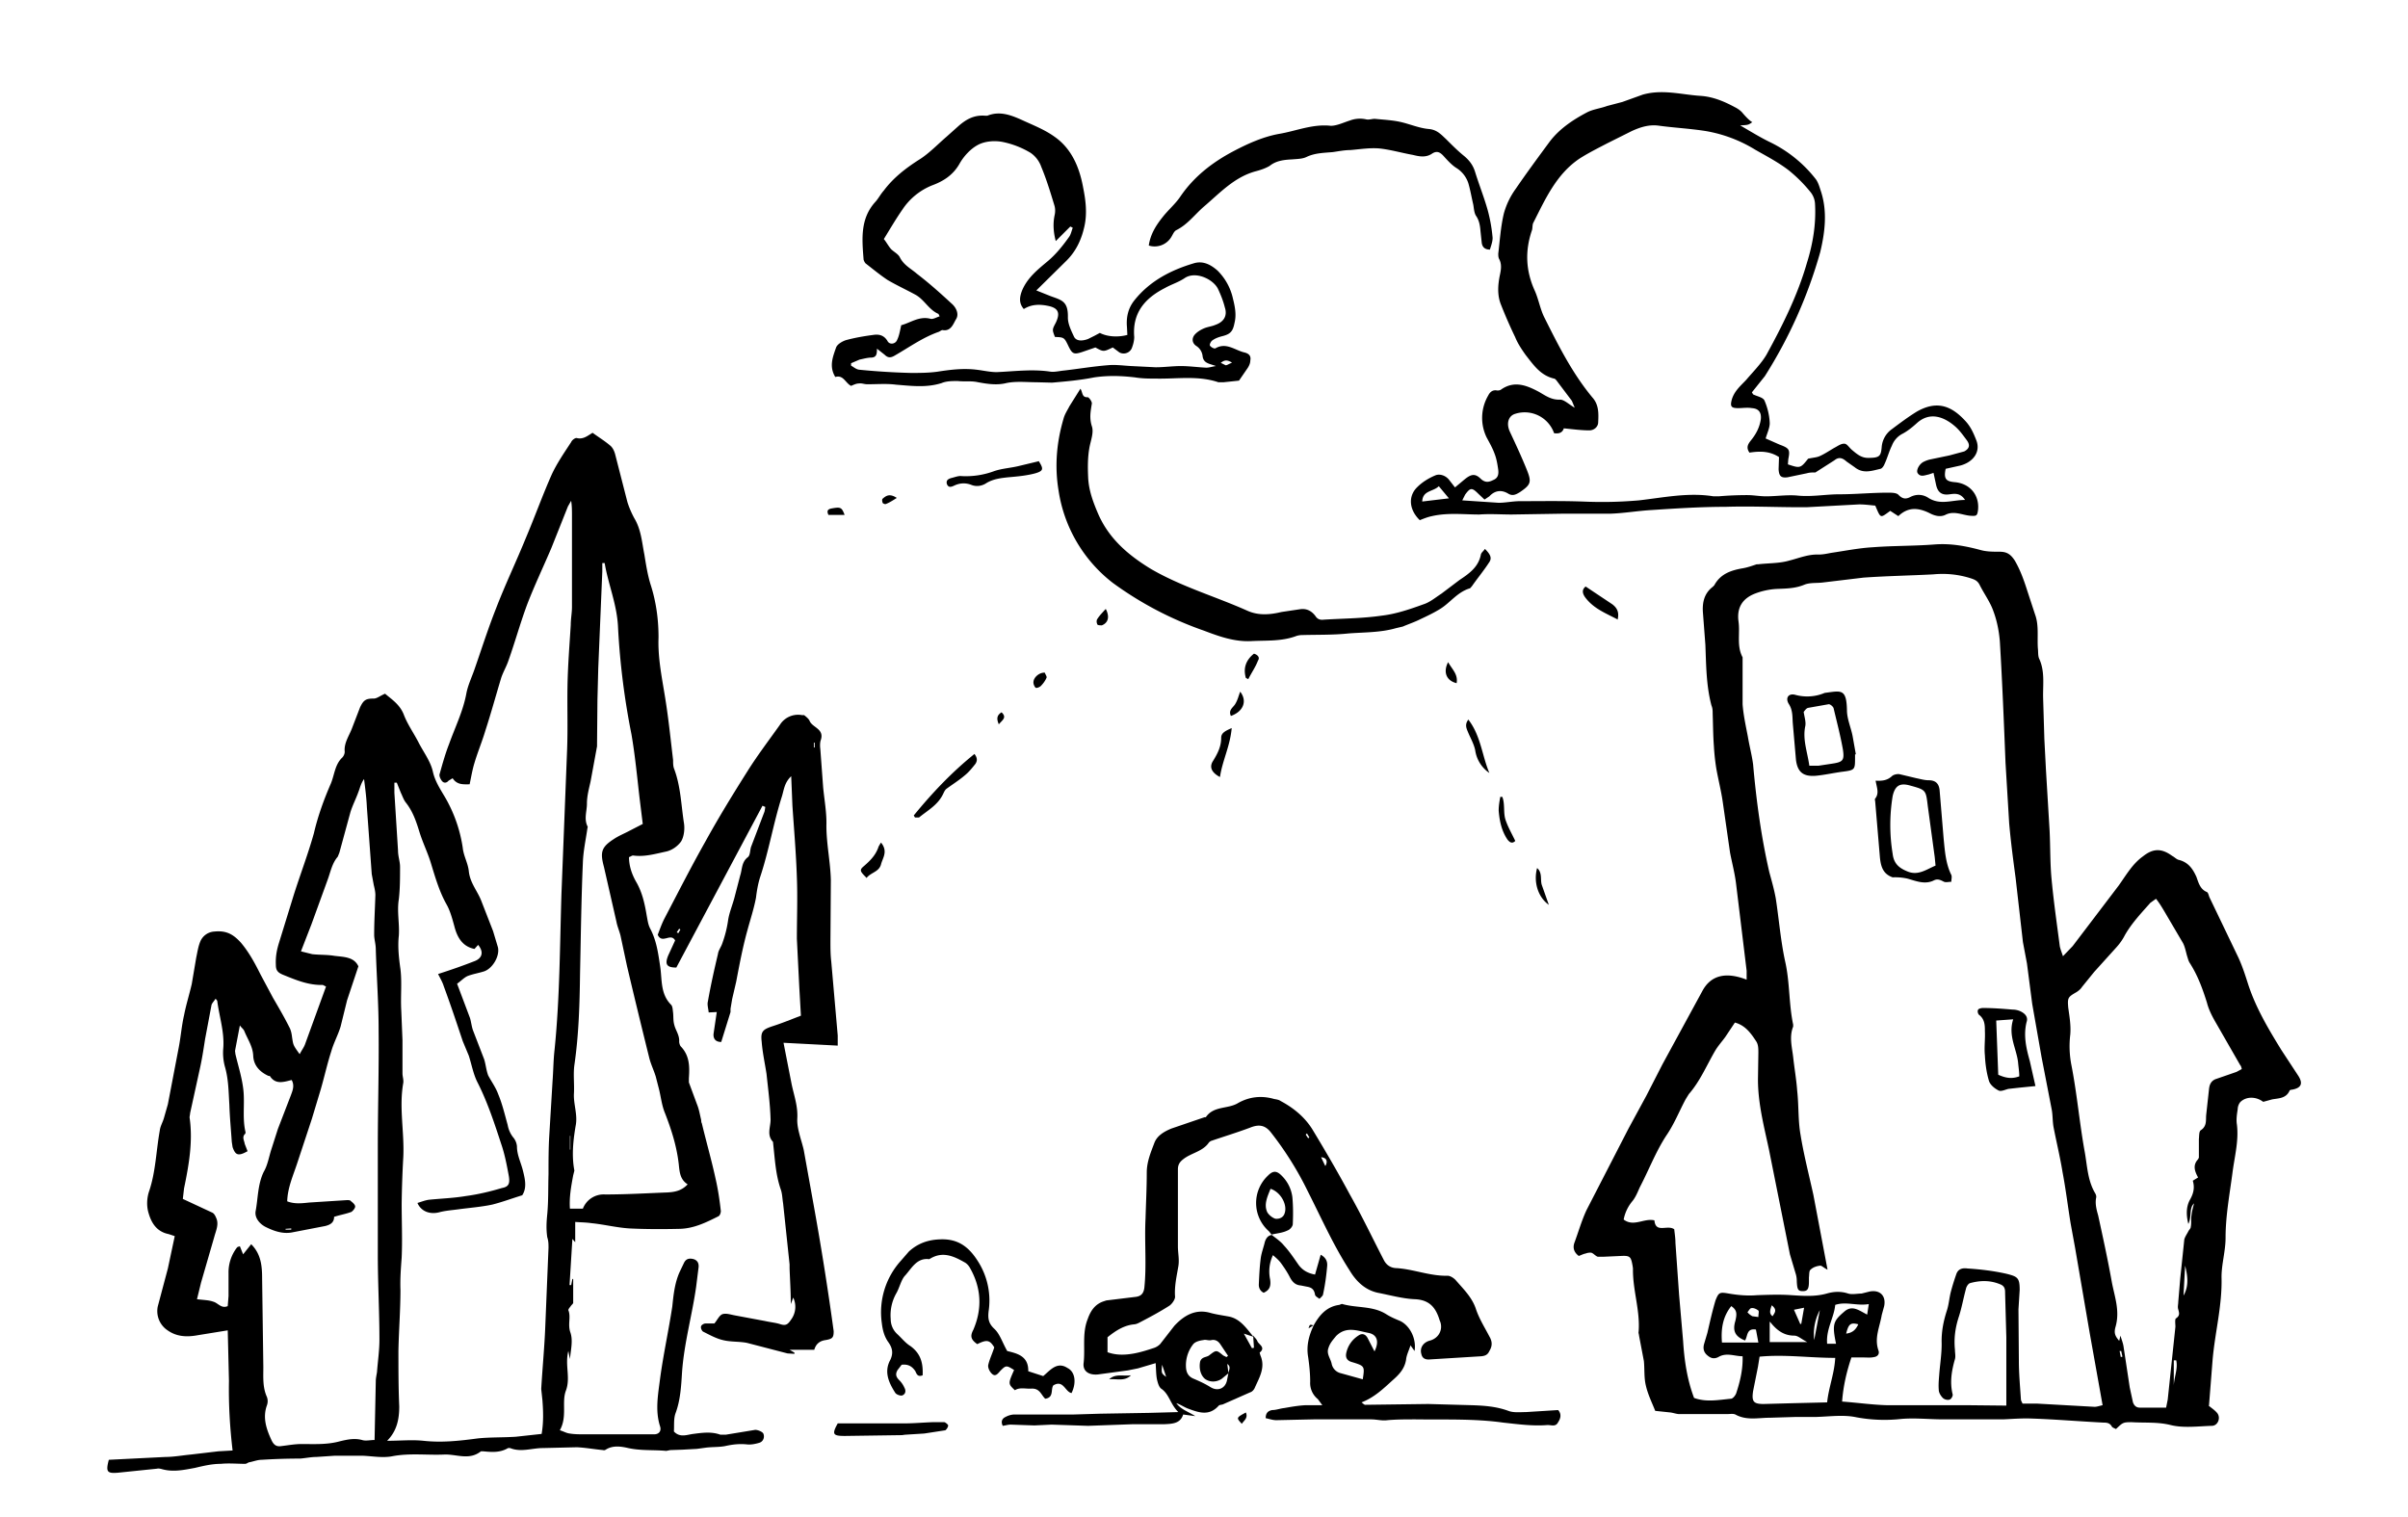 <?xml version="1.0" encoding="utf-8"?>
<svg xmlns="http://www.w3.org/2000/svg" viewBox="0 0 595.3 375">
  <title>Illustration of a travel</title>
  <path d="M74.1 260.6c.5-1 1-1.6 1.3-2.4l5.2-14.3-.8-.4c-3.5.1-6.6-1.2-9.8-2.5-1.2-.5-1.8-1-1.8-2.4-.1-2 .2-3.7.8-5.6l3.7-12c1.6-5 3.5-10 4.9-15 1-4.3 2.5-8.4 4.2-12.3.9-2.2 1-4.7 2.8-6.4.4-.4.7-1.1.6-1.7-.1-2 1.1-3.7 1.8-5.5l2-5.2c.9-1.9 1.5-2.2 3.4-2.2.8 0 1.6-.7 2.8-1.2 1.5 1.3 3.6 2.6 4.6 5.1.9 2.4 2.4 4.5 3.6 6.8 1.2 2.4 3 4.7 3.6 7.3.7 3.2 2.7 5.5 4 8.2a35 35 0 0 1 3.4 10.7c.2 2 1.3 3.8 1.5 5.8.3 2.8 2 4.7 3 7.1l3 7.7 1.2 4c.5 2.2-1.4 5.4-3.6 6-1.3.4-2.6.6-3.9 1.1-.9.4-1.6 1.2-2.6 1.9l3.2 8.5c.3 1 .4 2.2.8 3.2l2.7 7c.4 1.3.5 2.7 1 4 .8 1.5 1.9 3 2.5 4.7 1 2.4 1.6 5 2.3 7.5a7 7 0 0 0 1.3 3 4 4 0 0 1 1 2.3c0 2.2 1 4 1.5 6.1.5 2 1 4.2-.2 6-2.6.8-5 1.7-7.4 2.3-2.8.6-5.7.8-8.6 1.2-1.5.2-3 .3-4.5.7-2.3.6-4.5-.2-5.4-2.3 1-.3 2-.7 2.9-.8 3-.3 6-.4 9-.9 3-.4 6-1.1 9-2 1.6-.3 2-1 1.7-2.9-.5-2.7-1-5.4-1.9-8-1.7-5.2-3.4-10.4-5.9-15.3-1-2-1.4-4.3-2.1-6.5l-1.5-3.6c-1.5-4.5-3-9-4.7-13.6-.3-1-.9-2-1.4-3 3.1-1 6-2 8.8-3.1 2.1-.7 2.6-2.3 1.1-4.1l-.9 1c-3-.6-4.3-2.9-5-5.7-.5-1.8-1-3.7-1.9-5.3-1.8-3.2-2.8-6.7-3.9-10.3-.8-2.6-2-5-2.8-7.6-.8-2.6-1.6-5-3.3-7.2-.6-.7-.9-1.7-1.3-2.5l-1-2.5h-.6v2.5l.9 14.3c0 1.4.5 2.7.5 4 0 2.7 0 5.4-.3 8-.5 3 .2 6 0 9-.3 2.7 0 5.5.4 8.3.4 3.3 0 6.8.2 10.2l.3 7.4v8.2c0 .7.3 1.5.2 2.3-1.1 6.1.3 12.2 0 18.4a253 253 0 0 0-.4 11.5c0 4.4.2 8.9 0 13.3-.2 2.7-.4 5.3-.3 8 0 5-.4 10-.5 15 0 4.6 0 9.2.2 13.8 0 3-.5 6-3 8.5 3.2 0 6.1-.3 9 0 4.6.5 9 0 13.5-.6 3-.3 6.2-.2 9.3-.4l6.4-.7c.5-2.9.4-5.6.2-8.3l-.3-2.8c.3-5.2.8-10.3 1-15.4l.8-19.5c0-.9 0-1.7-.3-2.6-.3-2-.2-3.8 0-5.8.3-3.3.2-6.5.3-9.8 0-3.2 0-6.5.2-9.7l.8-13.3c.2-2.6.2-5.2.5-7.8 1.3-12.8 1.3-25.6 1.7-38.5l1.4-35.7c.2-5.3 0-10.6.1-16 .1-5 .5-9.9.8-14.8 0-1.5.3-3 .3-4.4v-22.6c0-1.2 0-2.4-.2-3.7l-.8 1.4-4.1 10.3c-2 4.7-4.2 9.3-6 14-1.7 4.6-3 9.3-4.6 13.8-.5 1.5-1.3 2.8-1.8 4.3-1.3 4.3-2.5 8.7-3.9 13-.8 2.7-1.9 5.3-2.7 8-.5 1.6-.8 3.4-1.2 5.3-1.5 0-3.1.2-4.2-1.5l-1 .6c-.5.6-1.2.7-1.7 0-.3-.4-.7-1.2-.5-1.7.7-2.5 1.4-5 2.3-7.3 1.5-4.2 3.5-8.2 4.3-12.6.4-2.1 1.4-4.1 2.1-6.2 1.7-4.9 3.3-9.9 5.2-14.7 2.3-6 5-11.6 7.4-17.5 2.2-5.2 4.1-10.5 6.4-15.7 1.3-2.8 3.1-5.4 4.8-8 .2-.5 1-1.1 1.4-1 1.6.4 2.7-.6 3.9-1.3 1.5 1.1 3 2 4.4 3.2.6.5 1 1.4 1.2 2.2l3 11.7c.4 1.3 1 2.7 1.7 4 1.7 2.8 1.9 6 2.5 9 .4 2.5.8 5 1.5 7.3 1.4 4.3 2 8.7 2 13.2-.2 5.2.9 10.2 1.7 15.3.8 5 1.3 10 1.9 15 0 .8 0 1.6.3 2.3 1.6 4.3 1.7 9 2.4 13.4.2 1.4 0 3.2-.7 4.4-.7 1-2 2.1-3.6 2.5-2.8.6-5.5 1.4-8.3 1-.3 0-.6.3-1 .4 0 2.2.7 4.2 1.7 6 1.6 2.7 2.2 5.6 2.7 8.6.2 1 .3 2 .8 3 1.6 3 2 6.1 2.5 9.4.5 3.2 0 6.8 2.7 9.5.4.4.4 1.3.5 2 .1 1 0 2 .3 3 .3 1.3 1.3 2.5 1.2 4.1 0 .4.2 1 .4 1.2 2.2 2.3 2.2 5 2 7.9v1l2 5.4c.5 1.2.7 2.5 1 3.7.1.4 0 .7.2 1 1.1 4.6 2.4 9.1 3.4 13.7.6 2.6 1 5.3 1.3 8 0 .4-.2 1.1-.6 1.3-3 1.5-6 3-9.5 3.1-4.2.1-8.4.1-12.5-.1-3.2-.2-6.3-1-9.4-1.3-1.3-.2-2.7-.2-4-.3v5l-.7-.8-.7 11.4h.4l.3-1.5h.2v5.9c0 .2-.4.5-.6.8-.2.3-.6.7-.6 1 .7 1.7-.2 3.5.5 5.5s.1 4.3-.1 6.6l-.4-2c-.9 3.5.6 6.6-.6 9.8-1.1 2.9.4 6.4-1.5 9.8 1 .3 1.6.7 2.4.8 1.2.2 2.4.2 3.6.2h17.3c1.3 0 1.8-.9 1.5-1.9-1.3-4-.5-8 0-12 .8-5.9 2.1-11.8 3-17.7.3-2.9.6-5.8 1.8-8.5l1.1-2.3c.5-1 1.3-1.2 2.4-.9.9.3 1.3 1 1.2 2l-.6 4.8c-1 7.1-3 14-3.5 21.3-.2 3.3-.4 6.8-1.6 10-.5 1.4-.3 3-.4 4.5 1.5 1.6 3.2.8 4.8.6 2.3-.3 4.5-.6 6.7.2h1.3l7.3-1.2c.6 0 1.7.4 2 .9.4.9 0 2-1 2.3-1 .3-2.1.5-3 .4-1.9-.2-3.6 0-5.4.4-1.5.3-3.2.2-4.8.4l-2.2.3-3.6.2-3 .1-1 .2c-3.1-.3-6.2 0-9.4-.7-1.7-.4-3.7-.7-5.4.3-.3.2-.5.3-.8.2-2.2-.2-4.3-.6-6.5-.7l-8.4.2c-2.7 0-5.4 1.1-8.1 0h-.5c-2 1.2-4.1 1-6.2.8h-.5c-2.9 2.3-6 .7-9 .8-4.2.2-8.5-.4-12.8.4-2.4.5-5 0-7.4-.1h-7l-4.5.3c-1.3 0-2.7.3-4 .4-3.2 0-6.3.1-9.5.3-1 0-2 .4-3 .6-.3 0-.7.4-1.1.4-2 0-4-.2-6 0-2.2 0-4.3.5-6.4 1-2.7.5-5.4 1.1-8.2.3-.4-.1-.8-.2-1.2-.1l-9.7 1c-2.6.2-3-.2-2.2-3.2l14-.7c2 0 4.2-.4 6.3-.6l6.8-.8 3.5-.2c-.7-6-1-11.5-.9-17.2l-.3-12.5-7.4 1.2c-2.7.5-5.3.4-7.6-1.3A5.7 5.7 0 0 1 39 323l2.5-9.4 1.7-8-1.5-.5c-3-.6-4.3-2.8-5-5.3-.5-1.7-.4-3.7.2-5.4 1.6-4.8 1.7-9.9 2.6-14.9.1-1 .7-2 1-3l1-3.5 2.7-14.1c.5-2.6.7-5.3 1.3-7.9.5-2.6 1.3-5.1 1.9-7.7l1.1-6.5c.3-1.4.5-2.8 1-4a4 4 0 0 1 3.5-2.5c3-.3 4.7.7 6.6 2.8 2 2.4 3.4 5 4.8 7.8l3.1 5.8c1.4 2.4 2.8 4.8 4 7.2.4.7.6 1.6.7 2.5.3 1.9.2 1.9 1.8 4.1zm8.5 40.2c0 1.5-1 2-2.2 2.3l-8.3 1.6c-2.3.4-4.5-.4-6.5-1.4-1.5-.8-2.7-2.3-2.4-3.9.6-3.2.5-6.6 2-9.7 1-1.7 1.3-3.8 1.9-5.6l1.6-5 3.2-8.3c.4-1.1 1-2.4.2-3.8-2 .5-4 1.2-5.4-1h-.3c-2.2-1-3.7-2.6-3.8-5-.1-2.3-1.4-4.1-2.2-6.1-.2-.5-.7-.8-1.1-1.4l-1.2 6.3.1.8c.7 3 1.7 6 2 9.2.3 3.4-.3 6.8.5 10.1 0 .1 0 .4-.2.5-.7.8-.1 1.6 0 2.4l.7 1.8c-2.3 1.3-3 1-3.7-1l-.2-1.3c-.2-3-.5-6.1-.6-9.2-.2-3.2-.2-6.3-1.1-9.4a13 13 0 0 1-.4-4.6c.3-4-1-7.8-1.5-11.7l-.4-.5c-.3.5-.8 1-1 1.5l-1.6 8.5c-.4 2.6-.8 5.2-1.4 7.8L47 275.2c0 .4-.2.9-.1 1.3.8 5.8-.2 11.5-1.4 17.3l-.3 2.6 7.3 3.4c.4.2.7.7.9 1.2.8 1.6 0 3.2-.4 4.7l-3.3 11.4-1 4.1c1.6.2 2.9.2 4 .6 1.2.3 2 1.8 3.6 1.1l.2-2.5v-5.6a10 10 0 0 1 2.1-6.4c.2-.2.5-.2.7-.3l.8 2 2-2.5c2.4 2.4 2.7 5.3 2.7 8.4l.3 22c0 2.5-.2 5 .9 7.4a3 3 0 0 1 0 2c-1.1 3-.2 5.8 1.1 8.6.6 1.3 1.3 1.7 2.5 1.5 1.7-.2 3.3-.5 4.9-.5 3.2 0 6.4.2 9.6-.7 1.7-.4 3.5-.8 5.4-.3.9.3 2 0 3.1 0l.3-14.5c0-.8.2-1.6.3-2.3.2-2.7.6-5.3.6-8 0-7-.4-14-.4-21v-26.7c0-9.6.3-19.2.2-28.8 0-6.7-.5-13.4-.7-20 0-1.3-.4-2.5-.4-3.6 0-3.3.2-6.5.3-9.8 0-.8-.2-1.7-.4-2.5l-.5-2.7-1.2-16.5c-.1-2.3-.4-4.6-.7-7-.8 1.1-1 2.2-1.4 3.2-.6 1.7-1.5 3.4-2 5.1l-2.7 9.9-.4 1c-1.4 1.6-1.8 3.8-2.5 5.7l-4 11-2.6 6.7 2.8.7c1.8.2 3.6.1 5.4.4 2.3.3 4.9.2 6 2.6l-2.8 8.4-1.6 6.5c-.6 2-1.7 4-2.3 6.1-1 3.1-1.7 6.3-2.6 9.4l-2.2 7.3-3.7 11.2c-1 3-2.3 5.9-2.4 9.2 1.8.7 3.6.5 5.4.3l9.4-.6c.4 0 .8 0 1 .3.4.3 1 .8 1 1.3 0 .4-.5 1-.9 1.3-1.3.5-2.6.7-4.2 1.2zm66.9-161.6h-.6v2.1l-1 23.9-.2 7.8-.1 11v.5l-1.6 8.7c-.4 1.8-.9 3.6-.9 5.5s-.8 3.8.2 5.7l-.1.5c-.4 2.8-1 5.5-1.1 8.3-.4 9.2-.5 18.3-.7 27.5-.1 7.5-.3 15-1.4 22.6-.3 2.2 0 4.6-.1 6.9-.2 2.7 1 5.4.4 8.2-.6 3.6-1 7.3-.3 11l-.3 1.2c-.5 2.7-1 5.4-.8 8.2h3.2a5.5 5.5 0 0 1 5.5-3.5c5.1 0 10.3-.3 15.4-.5 1.8-.1 3.5-.4 5-2-1.9-1.2-2-3.1-2.2-5-.5-4.4-1.8-8.5-3.4-12.6-.8-1.9-1-4-1.5-6l-.8-3.1c-.5-1.6-1.2-3-1.6-4.6a2001.3 2001.3 0 0 1-5.5-22.7l-1.6-7.5c-.3-1.2-.8-2.3-1-3.4l-3.1-13.6c-1-3.7-.6-4.9 2.5-6.9 1.2-.8 2.5-1.3 3.8-2l3.3-1.7-.8-6.5c-.6-5.2-1.1-10.5-2-15.7a184 184 0 0 1-3.3-26.2c-.2-5.7-2.4-10.7-3.3-16zM141 280.8h-.1v3.4h.1v-3.4zM72 304v-.3l-1.4.1v.2H72zM546 347.5c1 .8 1.6 1.2 2.1 1.8 1 1.2.2 3.2-1.3 3.2-3.4.1-7 .6-10.2-.2-3.2-.8-6.4-.5-9.6-.7-2.2 0-2.2.1-3.9 1.7-.3-.2-.8-.3-1-.6-.5-.9-1.2-1-2.1-1-6-.3-11.8-.8-17.7-1-2.4-.1-4.8.1-7.1.2h-14.8c-3.5 0-7-.4-10.4-.1a38 38 0 0 1-11-.4c-3.2-.7-6.6-.2-9.9-.1h-5l-6.6.2c-2.8 0-5.6.7-8.3-.7-.6-.4-1.5-.2-2.3-.2h-11.7c-.7 0-1.5-.3-2.2-.4l-3.8-.4c-.7-1.8-1.8-4-2.3-6.2-.5-2-.3-4.1-.5-6.1l-1.2-6.3c0-.3-.2-.7-.1-1 .4-5.3-1.5-10.3-1.4-15.6l-.1-.7c-.4-2.2-.6-2.5-2.8-2.4l-4.4.2H395c-.6-.2-1-.8-1.6-1a3 3 0 0 0-1.4.2c-.6.1-1.1.4-1.7.6-1.2-.9-1.5-2-1.1-3.2 1-2.7 1.8-5.5 3-8.1l10.4-20.2 4.4-8.1 4-7.8 9.8-18c2.3-4.4 6.4-4.7 11-2.9V240l-2.6-21.4c-.3-2.6-1-5.2-1.5-7.8l-1.8-12.5c-.4-2.8-1.1-5.5-1.6-8.3a55 55 0 0 1-.6-5.6c-.2-2.6-.2-5.3-.3-8 0-.6 0-1.3-.3-2-1.3-4.9-1.3-10-1.5-15l-.6-7.9c-.2-2.5.3-4.8 2.4-6.4l.4-.4c1.5-2.8 4.1-3.7 7-4.2 1.2-.2 2.3-.6 3.5-1h.4c2.6-.3 5.2-.2 7.6-.9 2.4-.6 4.7-1.6 7.3-1.5 1 0 2-.2 3-.4 3.4-.5 6.9-1.2 10.3-1.4 5.2-.4 10.3-.3 15.4-.7 4-.3 7.7.4 11.4 1.4 1.5.4 3 .4 4.6.4 1.7 0 2.7.5 3.8 2.2 1.4 2.4 2.3 5 3.1 7.5l1.9 5.8c1 2.7.5 5.6.7 8.4.1.8 0 1.8.3 2.5 1.5 3.2.9 6.5 1 9.9l.3 10 .4 7.7.9 15c.2 4 .1 8.1.5 12.1.5 5.4 1.3 10.9 2 16.3.1.7.4 1.4.8 2.6l2.4-2.5 11.4-15c1-1.4 2-3 3.2-4.5.8-1 1.8-2 2.8-2.7 2.5-2 4.6-2 7.2-.1.6.3 1.1.9 1.7 1 2.3.6 3.4 2.2 4.3 4.2.5 1.4.9 3 2.5 3.7.4.1.5.8.7 1.3l7.2 15c1 2.2 1.7 4.4 2.4 6.6 1.9 5.8 5 11 8.2 16.2l4.2 6.4c1.2 1.9.7 3-1.6 3.4-.2 0-.6.1-.6.3-.9 1.9-2.7 1.8-4.3 2.1l-2.2.6c-1.7-1.3-4.1-1.4-5.6 0-.4.4-.7 1.2-.7 1.8-.2 1.3-.4 2.6-.2 3.8.5 4.1-.6 8-1.1 12-.7 5.3-1.7 10.6-1.7 16 0 3.3-1 6.5-1 9.7.2 7-1.6 13.6-2.2 20.4l-.9 11.4zm-50 0V346v-15.4l-.3-10.8c0-.9 0-1.7-1-2.2-2.5-1.1-5-1.1-7.6-.4-.5.1-1 .9-1.1 1.5-.6 2.2-1 4.5-1.7 6.7-.9 2.7-1.3 5.4-1 8.3 0 .8.2 1.6 0 2.3-.8 2.8-1.3 5.6-.6 8.6.2.4-.3 1.3-.7 1.4-.5.2-1.3 0-1.7-.4-.5-.5-1-1.3-1-2-.1-1.2 0-2.4.1-3.6.2-2.8.7-5.6.6-8.4 0-2.7.5-5.1 1.3-7.6.5-1.5.6-3.2 1-4.7a55 55 0 0 1 1.3-4.2c.4-1.3 1.4-1.7 2.8-1.5 3.2.2 6.5.6 9.6 1.3 2.8.7 3.3 1 3.3 4l-.3 4.8.1 12.7c0 3.2.3 6.4.5 9.5 0 .4.3.8.4 1.1h3.5l14.3.8c.6 0 1.1-.2 2-.4l-3.2-17.9-3.6-21-1.1-6c-.7-4.3-1.2-8.5-2-12.7-.6-3.7-1.5-7.4-2.2-11-.3-1.5-.2-3.1-.5-4.6l-2.5-12.9-2.3-13.1-1.3-10-1-5.3-1.8-15.8c-.6-4.5-1.2-9-1.6-13.6l-.9-14.9c-.4-10-.8-20-1.4-30-.2-2.5-.7-5.1-1.6-7.5-.8-2.3-2.3-4.3-3.4-6.5-.5-1-1.2-1.3-2.1-1.6-3.1-1-6.2-1.3-9.4-1-5.8.3-11.5.4-17.2.8l-10 1.2c-1.5.2-3.1 0-4.5.5-2.3 1-4.6 1-7 1.1-1.8.1-3.6.5-5.2 1.1-3.2 1.2-4.7 3.5-4.2 7 .4 3-.5 6 1 8.8v11.6c.2 2.7.8 5.4 1.3 8 .4 2.4 1 4.6 1.3 6.9.8 9 2 17.9 4 26.6.6 2.2 1.2 4.3 1.6 6.5.8 5.2 1.2 10.4 2.3 15.5 1.2 5.2.9 10.5 2 15.7v.5c-1 2.5-.3 5 0 7.5.3 2.8.8 5.6 1 8.4.4 3.6.2 7.2.8 10.7.8 5 2.1 10 3.2 15l2.5 13.2 1 5.3c-1-.5-1.4-1-1.8-1-.9.1-1.8.4-2.4 1-.4.3-.3 1.2-.4 1.9v1c0 1.8-.3 2.4-1.5 2.4s-1.4-.4-1.5-2.4c0-.7-.1-1.4-.3-2l-1.4-4.7-5.2-26c-1.2-5.6-2.7-11.3-2.7-17.2l.1-6.6c0-1 0-2-.5-2.8-1.3-2-2.7-4-5.3-4.7l-2.4 3.6c-.8 1.1-1.8 2.2-2.5 3.4-2.1 3.6-3.7 7.5-6.5 10.7l-.8 1.3c-1.6 3-2.8 6.1-4.8 9-2.6 4-4.3 8.5-6.5 12.7-.5 1.1-1 2.4-1.8 3.4a10 10 0 0 0-2.2 4.6c2.5 1.9 5-.4 7.6.2.3 3.3 3.2 1 4.9 2.2.1 1 .3 2.2.3 3.4l.9 12.8 1 11.5c.3 4.8 1 9.5 2.7 14 3 1.1 6 .5 9.1.2.5 0 1.1-.8 1.3-1.3 1-3 1.7-6 1.6-9.2-2 0-4-1-6 .2-1.2.6-2 .2-2.8-.5-.9-.8-1-1.8-.7-2.8l.8-2.7c.6-2.6 1.2-5.3 2-8 .8-2 1-2.1 3.3-1.7 2.3.4 4.7.6 7 .4 2.9-.1 5.7-.2 8.5 0 3 .2 5.8.4 8.7-.4 1.7-.5 3.5-.6 5.3 0 1 .3 2.2 0 3.3 0l2-.5c2.6-.5 4.1 1.1 3.6 3.6l-.6 2.2c-.5 3-1.9 5.7-.8 8.8.3.9-.3 1.5-1.1 1.6-.8.2-1.7.1-2.6.1h-3c-1.2 3.6-2 7-2.3 10.9 4 .3 7.5.8 11 .9h19.8l9.7.1zm39.5.5l.4-2 1.9-18c0-.7-.2-2 .2-2.1 1-.7.7-1.4.5-2.2-.2-.6 0-1.2 0-1.8l.5-5.9 1-9.6c.2-.7.7-1.4 1-2 .2-.4.6-.7.6-1.1.2-1 0-2 .2-3 .1-1 .4-1.9.6-2.8-1.3 1.3-.5 3.2-1.4 5.1-.6-2.4-.5-4.4.4-6 .9-1.6 1.2-3 .7-4.7l1.3-.8c-.8-1.5-1.4-3 0-4.5l.2-.4v-4.6c.1-.8 0-1.9.5-2.2 1.5-1 1.2-2.4 1.3-3.7l.7-6.4c.1-1 .4-2 1.6-2.5l5.2-1.8 1.3-.7c-.1-.5-.2-.8-.4-1l-6.2-10.8c-.8-1.4-1.6-3-2-4.6-1.1-3.5-2.3-6.8-4.3-9.9-.3-.5-.4-1-.6-1.6-.3-1-.5-2.2-1-3.2l-4.7-8c-.6-1-1.2-2-2-3l-1.4 1c-2.2 2.5-4.6 5-6.3 8-.5 1-1.2 2-2 2.9l-5.6 6.2-3 3.7c-.3.5-.9 1-1.4 1.3-2.1 1.2-2.2 1.4-2 3.8.3 2.2.7 4.4.5 6.7-.3 2.5-.2 5.1.3 7.6 1.4 7.2 2 14.4 3.3 21.5.6 3.4.7 6.9 2.5 10 .2.3.4.8.3 1.2-.3 1.5.1 3 .5 4.4 1.2 5.5 2.4 11 3.4 16.6.7 3.6 2 7 .9 10.9-.5 1.7 0 2.4.9 3.5l.3-1.3c.3 1 .7 2 .8 2.9l1.5 9.9.8 3.7c.3.8.8 1.3 1.7 1.3h6.5zM435 335.4l-.4 2.5-1.2 6c-.4 2.6.1 3.2 2.6 3.2l7.4-.2 8.3-.2c.4-3.8 1.8-7.1 2-11-6.4 0-12.5-.9-18.7-.3zm-9.3-3.5h9l-.6-3.2c-2.4-.4-2 1.7-2.7 2.7-2.5-1-3.1-2.4-2.4-4.8.5-2 .3-2.8-1-3.7-2 2.5-2.6 5.4-2.3 9zm28.2.3c-1-4.8-.7-5.6 2-7.9 2-1.8 3.7-.3 5.7.7l.4-2.6c-3 .5-5.6-.7-8.3.2-.3 3.2-2.3 6-2 9.6h2.2zm-16.4-5.4v5h9.3c-1.4-.7-2.3-1.6-3.2-1.6-2.4 0-4.2-1.1-6-3.4zm102.3-6.5c1.4-2.4 1-5 .4-7.4l-.4 7.4zm-94.8 7h.3l.7-4-2.5.5 1.5 3.4zm-10.3-1.7c0-.7.2-1.4 0-1.6-.5-.4-1.2-.7-1.7-.6-.4 0-.7.7-1 1 .3.4.7.7 1.2 1l1.5.2zm24.7 1.8c-1.9-.5-2.4-.1-3 2.3 1.6-.2 2.4-1 3-2.3zm-9.5-3.5a12.6 12.6 0 0 0-1.4 7.4l1.4-7.4zm88 12.4h-.5v6.8c-.1-2.3 1.1-4.5.6-6.8zM438 322.7c-.4 1.2-.7 2 .2 2.7.6-.9 1.2-1.6-.2-2.7zm86.3 12.8l.4-.1-.3-1.4h-.4l.3 1.5zM447 113.4c1.4-.3 2.2-.3 3-.7 1.1-.5 2.3-1.3 3.5-2 .8-.4 1.7-1.1 2.5-1 .6 0 1.2 1 1.8 1.5 1.2 1 2.3 2 4 2 2.9 0 3.2-.4 3.4-2.8a6 6 0 0 1 2.5-4.3c2-1.5 4-3 6.1-4.3 5.2-3 8.8-1.3 12.1 2.3 1.3 1.4 2 3 2.7 4.8 1.1 2.9-.9 5.4-4 6.2l-3.6.8c-.5 2.4 0 3.1 2.2 3.3 3.8.3 6.2 3.2 5.8 6.9-.2 1.5-.4 1.5-2 1.4-2-.2-4-1.3-6.1-.2-1.3.6-2.7.2-4-.5-2.7-1.3-5.2-1.5-7.6.8l-2-1.3c-2.5 1.8-2.3 2-3.7-1.3-1.2-.1-2.6-.3-4-.3l-13 .7H445c-6 0-12.2-.3-18.4-.1-6.1 0-12.3.4-18.4.8-3.4.2-6.8.8-10.2.9h-11.8l-12.5.2c-2.6 0-5.3-.2-8 0-3.8 0-7.8-.5-11.7.4-1 .2-2 .6-3 1-2.6-2.5-3-5.9-.6-8.2 1.2-1.2 2.8-2.2 4.5-2.9 1-.4 2.5 0 3.4 1.2l1.4 1.8 2.4-2c1.6-1.3 2.6-1.5 4-.1 1.1 1 2 .8 3 .3 1.3-.5 1.4-1.5 1.3-2.5-.2-1.4-.4-2.7-.9-4-.5-1.4-1.3-2.8-2-4.1a11 11 0 0 1 .4-10.3c.4-.8 1-1.4 2-1.3.4.1 1 0 1.2-.2 3.3-2.3 6.4-1 9.4.6 1.7 1 3.1 2 5.2 1.9 1 0 2.2 1.2 3.6 2l-.7-1.7-3.4-4.5c-.3-.4-.7-1-1-1-3.4-.8-5.1-3.4-7-5.8-1-1.4-2-2.9-2.6-4.4a117 117 0 0 1-3.5-8c-1-2.4-.8-5-.3-7.4.3-1.4.5-2.7-.2-4-.2-.4-.2-.9-.2-1.3.4-3.3.6-6.7 1.4-10a19 19 0 0 1 2.9-6c2.6-3.8 5.4-7.6 8.2-11.4 2.4-3.3 5.8-5.6 9.4-7.5 1.5-.8 3.4-1 5-1.6l3.8-1 5-1.8c4.9-1.4 9.6 0 14.3.3 3.1.2 5.9 1.4 8.5 2.8.6.3 1.2.7 1.7 1.2 1 1.2 2 2.2 2.6 2.5-1 .7-1 .7-3 .8 2.6 1.5 5 3 7.5 4.2a32 32 0 0 1 11.2 9.1c.6.8.9 1.9 1.2 2.8 1.7 5 1.1 10.2-.1 15.2A115.7 115.7 0 0 1 436.3 93l-3.2 4 .3.5c1 .5 2.4.7 2.8 1.5.7 1.6 1.2 3.5 1.3 5.4.1 1.2-.6 2.6-1 4l3.4 1.5c2.4.9 2.7 1.2 2.2 3.6l-.1 1.3c3 1 3.1 1 5-1.4zm-14.5-1.5c-1-1.4-.2-2.3.5-3.2 1.2-1.5 2-3.1 2.3-5 .2-1.7-.5-2.7-2.2-2.8-1.1-.2-2.3 0-3.4 0-1.7 0-2-.4-1.6-2 .6-2.2 2.2-3.5 3.6-5 1.7-2 3.7-4 5-6.2 4-7.3 7.7-14.7 10-22.7 1.5-4.8 2.3-9.7 2-14.7a5 5 0 0 0-1.1-2.8 36 36 0 0 0-5.4-5.4c-2.6-2-5.5-3.5-8.3-5.1a34.3 34.3 0 0 0-12.2-4.6c-3.8-.6-7.6-.8-11.4-1.3-2.5-.4-4.7.3-6.9 1.3l-6 3c-2.3 1.2-4.7 2.4-6.9 3.8-5.8 3.9-8.5 10.1-11.5 16-.2.6-.1 1.3-.3 1.8-1.7 5-1.5 9.8.6 14.6 1 2.1 1.4 4.6 2.4 6.7 3.5 7 7 14 12 20 1.6 1.8 1.5 4 1.4 6.1 0 1.1-1 2-2.2 2-2 0-4.2-.3-6.3-.5-.3 1-1.1 1.4-2.4 1.2a7.7 7.7 0 0 0-9.6-4.8c-1.7.5-2.3 2.4-1.3 4.5 1.4 3 2.8 6 4.1 9.2 1.3 3.2 1.1 3.8-1.7 5.7-1 .6-1.8 1-2.9.3-1.7-1-3.3-.7-4.6.7l-1.2.8-1.5-1.4c-1.6-1.6-2-1.6-3.3.2l-.7 1.4 9 .6c1.7 0 3.5-.4 5.3-.4 5.2 0 10.4-.1 15.7.1 4.6.2 9.1.1 13.7-.3 6.1-.7 12.2-2 18.4-1h1.3c2.3-.2 4.7-.3 7.1-.3 1.5 0 3 .3 4.6.3 2.5 0 5.1-.4 7.6-.2 3.6.4 7-.3 10.5-.3 4 0 8-.4 12-.4 1 0 2.2 0 2.7.6 1 1 1.8 1 2.8.5 1.5-.8 3.1-.7 4.4.1 3 2 5.9.6 9.2.6-1.1-1.7-2.4-1.6-3.8-1.4-2 .3-3-.5-3.4-2.5l-.6-2.8-1.2.4c-1 .2-2 .7-2.7-.3-.5-.7.4-2.4 1.6-2.9a7 7 0 0 1 1.4-.5l4.8-1 3.7-1c1.3-.7 1.5-1.6.6-2.8-.9-1.2-1.8-2.5-3-3.5-2.7-2.3-6.1-3.5-9.2-.8-1.1 1-2.3 2-3.6 2.7a5.5 5.5 0 0 0-2.7 3c-.7 1.4-1.1 3-1.8 4.5-.2.5-.6 1.1-1 1.2-2.2.5-4.3 1.3-6.4-.4l-2-1.4c-1-.9-1.9-1.2-3-.3l-4.7 3c-.8 0-1.4 0-2.1.2l-4.8 1c-1.6.2-2.1-.3-2.2-2l.1-3c-2.3-1.5-4.7-1.5-7.3-1.1zm-81 12.1l6.7-.8-2.5-3c-1.4 1.4-4 1-4.1 3.8z"/>
  <path d="M188.5 199.2l-21.3 40c-2.4 0-2.9-.8-2-3l1.7-3.7c-1.1-2-3.2 1-4.3-1.4.4-1 .9-2.5 1.6-3.9 3.3-6.3 6.6-12.8 10.1-19 3.3-6 6.8-11.7 10.4-17.4 2.5-4 5.4-7.8 8.1-11.6a5.3 5.3 0 0 1 5.5-2.4h.5c.5.4 1 .8 1.3 1.3.6 1.8 3.8 2 2.8 4.9-.2.6-.2 1.5-.1 2.2l.7 9.5c.3 3.1.9 6.3.8 9.4 0 4.6 1 9 1.1 13.5l-.1 15.1c0 1.7 0 3.3.2 5l1.6 18.3v2.5l-13.4-.7 2 10.2c.6 2.9 1.6 5.5 1.4 8.6-.1 2.5 1 5.1 1.6 7.7l2.7 15a735.7 735.7 0 0 1 4.7 29.8c0 1.6-.3 1.9-2 2.2-1.5.2-2.4 1-2.8 2.4h-6.1l1.2.7v.3l-1.7-.1-10-2.6c-2-.4-4-.2-6-.7-1.7-.4-3.3-1.3-4.9-2.1-.3-.2-.6-.9-.5-1.2 0-.4.7-.8 1.1-.8h2.2c.7-.8 1.2-2 2-2.3.9-.3 2 .1 3.1.3l7.5 1.4c1.3.3 2.6.4 3.8.8 1.3.4 1.8 0 2.6-1.2a5.3 5.3 0 0 0 .5-5.4l-.6 1.6c0-3.1-.2-6-.3-8.8v-1l-1.6-15.1c-.2-1.2-.2-2.4-.6-3.5-1.2-3.5-1.4-7-1.8-10.7l-.1-1c-1.6-1.7-.6-3.6-.6-5.5-.1-3.8-.6-7.5-1-11.3-.4-2.6-1-5.3-1.2-8-.3-2.5.3-3 2.7-3.8 2.2-.7 4.4-1.6 7-2.6l-.4-7-.6-12c0-5.1.2-10.2 0-15.2-.2-6-.7-11.8-1.1-17.7l-.3-7.3c-1.7 1.6-1.8 3.4-2.3 5-2.1 6.6-3.2 13.4-5.4 20-.5 1.6-.8 3.3-1 5-.5 2.7-1.4 5.4-2.1 8-1.2 4.3-2 8.6-2.8 12.8l-1 4.3-.4 2.4v.8l-2.3 7.4c-1.2 0-2-.6-1.9-2l.8-5.4-2 .1c-.1-1-.4-1.9-.2-2.7.7-4 1.6-8 2.5-11.8.1-.8.7-1.6 1-2.4.7-1.9 1.2-3.8 1.5-5.9.3-2 1.2-4 1.7-6.1l1.3-5c.5-1.5.3-3.3 1.9-4.5.6-.5.5-1.8.8-2.6l3.2-8.4c.2-.4.2-1 .3-1.4l-.7-.3zm-21.2 31.3l.4.2.5-.9-.3-.2-.6.9zm33.9-45.7h.2v-1.2h-.2v1.2zM309.9 330.3c.3.4.8.8 1 1.4.5.8 2 1.5.5 2.7l.2.7c1.3 3-.3 5.5-1.4 8-.2.5-.7 1-1.1 1.1l-6.8 3c-.3.1-.8.1-1 .3-2.4 2.7-5 1.7-7.7.7-1-.4-1.8-1-2.8-1.3 1.2 1.6 3 2.1 4.7 3.2l-3-.4c-.7 2.3-2.8 2.3-4.7 2.4H280l-11 .4-9-.3-4.3.2-5.8-.2c-.7 0-1.3.2-2 .3-.5-1-.2-1.8.7-2.2a5 5 0 0 1 2-.6h14.8l6.6-.2 12-.2 7.3-.2c-2-2-2.2-4.3-4.1-5.7-.7-.4-1-1.6-1.2-2.5-.2-1.1-.2-2.3-.3-3.9l-4.4 1.3-2.5.5-7.4 1c-2.2.2-3.8-.8-3.5-2.9.4-3.6-.4-7.3 1-10.8.7-2 1.8-3.7 4-4.4l.6-.2 7.4-.9c1.2-.2 1.8-.8 2-2.2.6-5.7 0-11.4.3-17.2.1-3.7.3-7.5.3-11.3 0-2.7 1-5 1.9-7.4.7-1.8 2.5-2.8 4.2-3.5l8.2-2.8h.3c1.9-2.8 5.3-2 7.8-3.4 2.9-1.7 6-2 9.1-1.1.6.1 1.2.2 1.6.5 3.2 1.7 6 4 7.9 7.1 3.2 5.3 6.3 10.6 9.2 16 3 5.3 5.6 10.8 8.4 16.2.6 1.2 1.6 1.9 2.9 2 4.3.2 8.4 2 12.9 1.9.6 0 1.4.5 1.9 1 1.9 2.2 4 4.2 5 7 .8 2.5 2.2 4.7 3.4 7 .7 1.2.8 2.3 0 3.6-.4.9-1 1.2-2 1.3l-13 .8c-1 0-1.6-.4-1.8-1.3-.5-1.6.5-3 2.2-3.4 2-.6 3.1-2.5 2.5-4.5l-.2-.5c-.9-3-2.4-5-6-5.2-3-.1-6.2-1-9.3-1.6-3.2-.7-5.4-2.9-7-5.6-4-6.2-7-13-10.3-19.5a81 81 0 0 0-9-14.4c-1.5-2-3.1-2.2-5.3-1.3-3.2 1.2-6.5 2.2-9.7 3.3l-.4.3c-1.5 2.3-4.4 2.6-6.4 4.2-.9.7-1.3 1.4-1.3 2.5v19c0 1.7.4 3.3.1 5-.4 2.4-1 4.9-.8 7.5 0 .7-.8 1.8-1.4 2.2-2.2 1.4-4.4 2.6-6.7 3.8-.6.3-1.2.7-1.9.8-2.5.2-4.6 1.5-6.7 3.2v3.7c2.2.8 4.4.7 6.6.3 1.6-.3 3.2-.8 4.7-1.3a4 4 0 0 0 1.7-1l3.5-4.5c2.4-2.6 5.3-4.3 9-3.2 1.5.4 3 .6 4.6.9 2.8.6 4.3 3 6 5l-2.4-.8 2 3.6.5-.1-.2-3zm-6.2 9.2l-1.7 1.4c-1.4.9-3 .8-4.1 0-1.2-1-1.5-2.8-1.2-4.3.4-1.2 1.5-1 2.2-1.5 1.8-1.4 1.8-1.4 3.5 0l.8.4.4-.3-1.8-2.7c-.5-.8-1.2-1.4-2.3-1.2-.7.2-1.4-.2-2 0-.9.1-2 .4-2.5 1a8.4 8.4 0 0 0-1.8 5.8c.1 1.4.7 2.3 2 2.8 1.4.6 2.7 1.2 4 2 1.7 1.1 3.6.5 4.1-1.5l.4-2c.1-.7.7-1.5-.3-2.2l.3 2.3zm24-51.3c.6-1.2.2-2-1.1-2.1l1 2.1zm-40.4 49.2c-.2 2.1-.2 2.1 1 3l-1-3zm36.1-56l.3-.2-.6-1-.3.3.6.9zM232.3 78.2l-.3-.6c-2.4-1-3.5-3.6-5.8-4.8-2.2-1.2-4.6-2.3-6.8-3.6-1.8-1.2-3.5-2.6-5.3-4-.3-.2-.5-.7-.6-1-.4-5.1-.9-10.2 3-14.4.7-.8 1.2-1.8 2-2.7 2.4-3.2 5.5-5.6 9-7.8 2.3-1.5 4.3-3.6 6.5-5.5l2.8-2.5c2-1.8 4-2.9 6.7-2.7h.6c3-1.2 5.7-.2 8.4 1 2.8 1.3 5.7 2.4 8.2 4.2 4.3 3 6.2 7.7 7.1 12.7.6 3 1 6.2.3 9.4s-2 6.1-4.4 8.5l-7.5 7.4 3.5 1.4c2.7 1 4.4 1.2 4.3 5.3 0 1.6.8 3.2 1.5 4.7.5 1.1 1.9 1.2 3.5.6l1.6-.8 1.3-.7c1.9 1 4.6 1.1 6.8.5l-.1-2c-.2-2.4.3-4.6 1.8-6.5 3.8-4.8 9-7.5 14.7-9.2 2.3-.7 4.2.3 5.9 1.8a14 14 0 0 1 3.8 6.9c.5 2 .9 4 .4 6-.4 2.1-1 2.8-3 3.3-.8.2-1.7.5-2.4 1-.4.2-.8 1-.7 1.3.2.4 1.1.9 1.4.7 2.6-1.5 4.7.4 7 1 1.4.3 1.8 1 1.6 2 0 .7-.3 1.3-.6 1.8l-2.2 3.2-3.8.4h-1.3c-5-1.7-10.2-.8-15.3-.9-1.7 0-3.5 0-5.3-.3-3.4-.4-6.7-.5-10.1 0-3.5.7-7 1-10.4 1.3l-3.9-.1c-2.4 0-5-.3-7.4.2-2.4.6-4.8.2-7-.2-1.8-.4-3.4-.1-5-.3-1.4 0-2.8 0-4 .5-3.8 1.2-7.5.7-11.3.4-2.3-.3-4.7-.1-7.1-.1-.7 0-1.4-.3-2-.2-.7 0-1.3.3-2 .6-1.4-.7-1.9-2.8-3.9-2.2-1.6-2.6-.6-5 .2-7.3.3-.8 1.5-1.5 2.4-1.8 2.2-.6 4.5-1 6.8-1.3 1.3-.2 2.6 0 3.5 1.5.5 1 2 .8 2.4-.3.5-1 .7-2.3 1-3.6 2.3-.6 4.4-2.3 7.2-1.6.6.2 1.4-.3 2.3-.6zM261 59.6c-.6-2.3-.7-4.3-.3-6.3.2-.8.2-1.7 0-2.4-1-3.3-2-6.6-3.3-9.7a7 7 0 0 0-2.6-3.4 21.8 21.8 0 0 0-6.9-2.7c-2-.4-4.4-.2-6.1.7-1.9 1-3.6 2.9-4.6 4.7-1.6 2.8-4 4.3-6.7 5.3a15.9 15.9 0 0 0-7.4 6c-1.6 2.3-3 4.7-4.6 7.3.6.7 1.1 1.7 1.8 2.5.7.7 1.8 1.2 2.2 2.1 1 1.9 2.7 2.7 4.2 4 3 2.3 5.8 4.8 8.5 7.3 1.2 1 2 2.7 1.1 4-.6 1-1.2 3-3.3 2.6-.3 0-.7.4-1.1.5-3.9 1.4-7.2 3.8-10.7 5.8-1 .6-1.7.6-2.5-.2l-1.9-1.5c0 1.3-.1 2.1-1.3 2.2-1 0-2 .3-3 .5l-2.1.9v.6c.6.3 1.2.9 2 1a174 174 0 0 0 12.8.8c2 0 4.3 0 6.5-.3 3.2-.5 6.4-.9 9.7-.5 1.7.2 3.4.6 5 .6 4.5-.2 8.9-.8 13.4-.1 1 .1 2.2-.2 3.3-.3 3.5-.4 7-1 10.7-1.3 2-.2 3.9.1 5.9.2l6 .3c2.1 0 4.2-.3 6.2-.3 2.1 0 4.2.3 6.3.4.8 0 1.6-.3 2.4-.4-1.5-.6-3.1-.6-3.3-2.5a3.4 3.4 0 0 0-1.6-2.5c-1-.7-1.1-1.8-.4-2.7.6-.7 1.4-1.2 2.3-1.6.9-.4 2-.5 2.9-.9 2-.7 3-2.2 2.3-4.3-.4-1.6-1-3.1-1.7-4.6-1.2-2.4-5.6-4.5-8.3-2.6-1.5 1-3.2 1.5-4.8 2.4-4.9 2.5-8.1 6.1-7.6 12.1 0 .8-.2 1.7-.5 2.5-.4 1.4-2 2-3.2 1.3l-1.6-1.2c-2.3 1.1-2.3 1.1-4.3 0l-3.2 1.1c-2.1.7-2.5.5-3.4-1.3-1.1-2.3-1.1-2.3-3.4-2.4-.7-1.8-.7-1.8.2-3.5 1.2-2.5.6-3.7-2-4.2-2-.4-4-.4-5.9.8-1.3-1.5-1-3-.5-4.4 1.3-3.3 4-5.4 6.5-7.5 2-1.7 3.6-3.7 5.1-5.8.5-.6.7-1.6 1-2.4l-.6-.3-3.6 3.6zm43.5 30c-1.2-.7-1.8-.6-2.7.1l1.2.6c.4 0 .7-.3 1.5-.6zM367.1 135.7c1.4 1.4 1.8 2.3 1 3.4-1.3 2-2.8 3.8-4.2 5.8-.2.2-.4.6-.7.6-3 1-4.7 3.5-7.1 5-1.6 1-3.3 1.8-5 2.6-1.4.7-2.9 1.2-4.3 1.8l-1.7.4c-3.8 1.1-7.8 1-11.7 1.3-3.7.4-7.6.3-11.4.4-.6 0-1.2.1-1.7.3-3.6 1.3-7.3 1-11 1.2-4.2.2-8-1.2-11.7-2.6a86 86 0 0 1-22.5-11.8 35.5 35.5 0 0 1-13.4-22.8c-1-6-.5-11.9 1.2-17.7.3-1.2 1-2.2 1.5-3.2l2.7-4.3c.6.9.3 2.2 1.8 2.1.3 0 1.2 1.2 1 1.7-.3 1.9-.6 3.4 0 5.4.6 1.6-.3 3.7-.6 5.5-.4 2.3-.4 4.6-.3 7 .1 3.4 1.3 6.5 2.6 9.5 2.7 6 7.4 10 13 13.4 7.6 4.4 16 6.8 23.8 10.3 2.7 1.2 5.5 1 8.4.3l4.7-.7c1.6-.2 2.8.5 3.7 1.7.5.8 1.2 1 2 .9 4.8-.3 9.6-.3 14.4-1 3.5-.4 7-1.6 10.3-2.8 1.6-.5 3-1.7 4.4-2.6l4.5-3.4c2.4-1.6 4.7-3.2 5.3-6.3.1-.5.7-.9 1-1.4z"/>
  <path d="M324.8 327.6c1.4-2.5 3.2-4.6 6.3-5 .3-.1.6-.3.8-.2 3.5 1 7.5.4 10.8 2.5 1.1.7 2.3 1.2 3.5 1.7 2.4 1.2 4 4.4 3.5 7.4l-1-1.4c-.4 1.3-1 2.4-1.1 3.6-.4 2.3-1.8 3.7-3.4 5.1-2.3 2.1-4.5 4.2-7.6 5.4.5.4.7.6.9.6l15.6-.2 10.8.3c3 .1 6 .3 9 1.4 1.3.5 2.9.3 4.3.3l8-.5c.9 1 .6 2.1 0 3-.6 1.2-1.6.7-2.6.7-3.7.3-7.3-.2-11-.6-7.1-1-14.4-.7-21.6-.8-2.3 0-4.7 0-7 .2-1.3.2-2.7-.2-4-.2h-14.3l-9.2.2c-.8 0-1.7-.3-2.6-.5 0-1.3.6-1.8 1.6-2 1 0 2-.4 3-.5 1.7-.3 3.4-.6 5.2-.7h4.2l-1.1-1.5a5.1 5.1 0 0 1-1.9-4.3c0-2-.2-4-.5-6.1-.5-2.8.2-5.4 1.4-7.9zm15 6.5c1.2-2.4.7-4.2-1.6-4.6-2.6-.5-5.4-1.7-7.9.8-.8 1-1.5 1.7-1.9 3-.5 1.4.5 2.5.8 3.8a3 3 0 0 0 2.3 2.4l5.4 1.5c.5-3.3.5-3.3-2.8-4.3-1-.3-1.5-1-1.3-2.1a6.7 6.7 0 0 1 3-4.4c.8-.6 1.7-.5 2.3.6l1.7 3.3zM368.3 61.7c-1.3 0-1.9-.7-2-1.8l-.3-2.8c-.1-1.3-.3-2.5-1-3.6-.6-.8-.6-2-.8-3-.4-1.7-.7-3.5-1.2-5.2a7 7 0 0 0-3-3.8c-1.1-.7-2.1-1.8-3.1-2.9-.9-1-1.7-1.4-2.9-.6-1.5 1-3.1.7-4.7.3-2.8-.5-5.5-1.3-8.3-1.6-2.4-.2-4.8.2-7.2.4-1.4 0-2.9.3-4.3.5-2.2.2-4.4.2-6.5 1.2-1 .5-2.4.5-3.5.6-2 .1-4 .3-5.6 1.6-1 .6-2.2 1-3.3 1.3-5.4 1.4-9 5.4-13 8.8-2.3 2-4 4.4-6.8 5.8-.6.3-.9 1.2-1.3 1.8a4.8 4.8 0 0 1-5.5 2c.4-2.8 1.8-5 3.4-7 1.4-1.8 3.2-3.3 4.4-5.1 3.4-5 8-8.5 13.1-11.2 3.6-1.9 7.4-3.6 11.3-4.3 4.2-.7 8.3-2.5 12.8-2 1.5 0 3.1-.8 4.7-1.3a7 7 0 0 1 4-.3c.8.2 1.6-.2 2.4-.1 2 .2 4 .3 5.9.7 2.4.5 4.8 1.6 7.3 1.8 2 .2 3 1.4 4.2 2.5 1.5 1.5 3 3 4.5 4.2 1.3 1.1 2.2 2.3 2.7 4 1 3.2 2.2 6.2 3.1 9.4a39 39 0 0 1 1.2 6.8c0 1-.4 2-.7 3zM228.1 340c-1.2.5-1.5-.3-1.8-1-.8-1.2-1.8-1.8-3.4-1.6l-1 1.3c-.6 1-.4 1.7.4 2.5a6 6 0 0 1 1.3 1.9c.4.7.3 1.6-.6 1.9-.4.1-1.4-.2-1.7-.7-1.6-2.5-2.8-5.2-1.2-8.1.8-1.7.5-3-.5-4.4-1-1.4-1.4-3-1.6-4.7a19 19 0 0 1 4.7-15.4l2-2.3c2.2-2 4.7-2.9 7.7-3 4.6-.2 7.3 2 9.6 5.8a18 18 0 0 1 2.4 12c-.2 1.8 0 3 1.4 4.3 1.4 1.3 2 3.4 3.2 5.5 2.4.6 5.3 1.2 5.2 5l3.7 1.2c1.7-1.4 3.4-3.7 6-2 2 1 2.2 3.8 1 6.2-1.6-.3-2-3.4-4.5-1.9-.7 1 .2 3-2 3.3-1-.9-1.3-2.6-3.4-2.5-1.4.1-2.9-.4-4.1.4-1.7-1.6-1.7-1.6-.2-5-1.9-1.2-2-1.2-3.4.2-.6.7-1.2 1.5-2 .8-.6-.5-1.1-1.5-1-2.2.3-1.4 1-2.8 1.5-4.4-1.1-1.8-1.8-2-4.2-.8-1.6-1.1-1.8-2-1-3.5 2.3-5.3 2-10.5-.9-15.5-.3-.5-.8-1-1.2-1.2-2.8-1.6-5.5-2.8-8.6-.9l-.2.1c-3-.4-4.3 2.2-5.9 4-1 1-1.4 3-2.2 4.4a11 11 0 0 0-1.4 6.4 5 5 0 0 0 1.6 3.7c1.1 1 2 2.2 3.3 3 2.6 1.9 3.1 4.3 3 7.1zM314.4 305.3c1 .8 2.2 1.6 3 2.6 1.4 1.5 2.5 3.2 3.7 4.9 1 1.3 2.3 2 4 2.3l1.4-4.9c1.3.7 1.7 1.7 1.6 2.8-.2 2.3-.5 4.6-1 6.9 0 .4-.5.8-.9 1.2-.4-.3-1-.6-1.1-1-.2-1.3-.8-1.8-2-2l-1.5-.3c-1.4-.1-2.1-.9-2.7-2-.6-1.2-1.4-2.4-2.2-3.5-.5-.7-1.2-1.3-2-2a9.4 9.4 0 0 0-.7 6c.2 1.5 0 2.6-1.6 3.3-.8-.4-1.2-1.1-1.2-2 .1-2.2.2-4.5.5-6.7.2-1.3.7-2.6 1-3.9.3-.9.8-1.6 1.8-1.7z"/>
  <path d="M314.5 305.4l-.8-1a9.3 9.3 0 0 1-.2-13.8c1.2-1.2 2.1-1.2 3.3 0a9 9 0 0 1 2.7 5.4c.2 2.2.2 4.4.1 6.6 0 .6-.7 1.4-1.3 1.6-1.2.6-2.6.7-3.9 1v.2zm-.4-11.5c-.8 2-1.7 3.9-.8 5.8.4.7 1.3 1.4 2 1.6 1 .1 2-.3 2.3-1.4.7-2.1-1-5.2-3.5-6zM207.1 351.9h16.2c2.4 0 4.7-.2 7.1-.3h3.1c.3.1.9.6.9.8 0 .4-.4 1-.7 1.2l-5.2.8-4.8.3-.7.1-14.1.2c-3 0-3.3-.4-1.8-3.1zM256.8 114c1.2 1.9 1.2 2.4-.8 3-2.2.6-4.5.8-6.8 1-1.8.2-3.6.4-5.3 1.4-1 .7-2.4 1-3.7.5-1.5-.6-3-.5-4.4.2-.7.3-1.3.5-1.7-.4-.3-1 .4-1.3 1-1.5.9-.2 1.8-.6 2.6-.5a20 20 0 0 0 8-1.2c2-.7 4.2-.8 6.2-1.3l5-1.2zM225.9 201.6c4.5-5.5 9.3-10.6 15-15.2.8 1 .7 1.8.2 2.5-.8 1-1.6 2-2.6 2.8-1.4 1.2-3 2.2-4.5 3.3-.4.3-.6.8-.8 1.2-1.3 2.8-3.8 4.1-6 5.9h-1l-.3-.5zM400 153.2c-3-1.6-6-2.7-8.1-5.5-.8-1.1-.8-2 .1-2.7l6.6 4.4c1.3 1 1.7 2.1 1.3 3.8zM304.5 180c-.4 4.5-2.3 8-2.9 12.1-2.1-1.1-2.7-2.5-1.7-4 1.1-1.8 2-3.5 2-5.7 0-1.2 1-1.7 2.6-2.4zM368.2 191.1a8.2 8.2 0 0 1-3.5-5.6c-.3-1.5-1.1-2.9-1.7-4.3-.4-1-1-2 0-3.3 3.1 4 3.4 9 5.2 13.2zM214.2 217c-1.6-1.6-1.8-1.9-.6-2.9 1.5-1.3 2.8-2.6 3.5-4.5.1-.4.4-.8.7-1.3 1.8 2.2.4 3.8 0 5.4-.5 1.9-2.6 2-3.6 3.4zM371.4 197c.7 1.8.2 3.9.8 5.7.6 1.8 1.6 3.5 2.4 5.2-.8.8-1.4.3-1.9-.3-1.5-2.2-2-4.7-2.2-7.2 0-1.2.2-2.3.4-3.4h.5zM308 167.6c-.7-2.4 0-4.4 2-6 1 .3 1.5 1 1 1.7-.6 1.6-1.6 3-2.4 4.6l-.6-.3zM382.9 223.7c-2.8-2-3.8-5.8-2.9-9.1 1.4 1.2.7 3 1.2 4.3l1.7 4.8zM306.6 171c1.8 2.3.8 4.9-2.3 6-.7-1.5.6-2.1 1.1-3 .6-1 .8-2 1.2-3zM358 163.7c1 1.8 2.5 3 2.1 5.2-2.5-.6-3.4-2.7-2.1-5.2zM258.3 166.3c.1.4.6 1 .4 1.3-.3.7-.8 1.4-1.4 2-.3.3-1.1.6-1.3.4-.3-.3-.6-1-.5-1.5.1-1.1 1.5-2.3 2.8-2.2zM273.4 150.6c1 2 .5 3.4-1 4-.3 0-1 0-1.1-.2-.2-.4-.3-1 0-1.4.5-.8 1.2-1.5 2-2.4zM204.8 127.3c-.4-.9-.3-1.4.8-1.6 2.2-.4 2.5-.3 3.2 1.6h-4zM279.6 340c-1.6 1.6-3.6.8-5.4 1 1.6-1.5 3.5-.7 5.4-1zM221.7 123.1c-1.1.7-1.9 1.2-2.7 1.5-.2.1-.7-.1-.8-.3-.1-.3-.2-.8 0-1 .8-.7 1.7-1.4 3.5-.2zM308 349.2c.6 1.4-.5 2-1 2.8-1.4-1.5-1.4-1.5 1-2.8zM246.9 179c-.6-1.4-.4-2.2.7-2.9 1.4 1.3.2 1.9-.7 3zM324.8 327.6l-1.3.8c.3-1 .3-1 1.3-.7v-.1zM141.5 325.1v0zM463.7 193c1.7.1 2.9-.1 4-1.1.4-.4 1.3-.6 1.9-.5l4.2 1c1 .2 2 .5 3 .5 1.6 0 2.5.7 2.7 2.4l1 12c.3 3 .5 6.2 1.9 9 .2.5 0 1.1 0 1.7-.6 0-1.3.2-1.8 0-.8-.4-1.5-.8-2.4-.4-2.3 1.2-4.5.2-6.7-.4a14 14 0 0 0-3.6-.3c-2.6-.9-3-3-3.2-5.5l-1.1-13c0-.4-.2-.8 0-1 1-1.3.4-2.6.1-4.3zm14.8 21l-.2-2.1-1.7-12.5c-.5-4.1-.4-4.1-4.4-5.2-2.5-.7-3.7 0-4.3 2.6a44 44 0 0 0 0 14.3c.3 2.6 1.8 3.6 3.8 4.4 2.6 1 4.6-.6 6.8-1.5zM458.6 186.6v.7c0 3 0 3.1-3.2 3.5-2.2.3-4.4.8-6.6 1-3 .2-4.4-.9-4.8-3.9l-.8-9.2c-.1-1.6 0-3.2-1-4.7-.9-1.5 0-2.7 1.7-2.2a11.1 11.1 0 0 0 7.2-.5c4-.5 5.4-1.2 5.5 4.3 0 2.1 1 4.3 1.4 6.4l.8 4.5h-.2zm-11.4 2.7h2.4l3.3-.5c2.7-.4 3.1-.8 2.7-3.5-.6-3.4-1.5-6.8-2.3-10.2-.1-.4-.8-1-1.2-1l-5.1.9c-.5.1-.9.8-1.1 1 .2 1.3.6 2.5.4 3.5-.7 3.3.5 6.3 1 9.8zM503.2 268.5l-4 .4-2.7.3c-.8.2-1.8.7-2.4.4-1-.5-2.1-1.4-2.4-2.4-.6-2-.9-4.2-1-6.3-.2-2 .1-4 0-6 0-1.3 0-2.8-1.3-3.9-.4-.2-.6-1-.4-1.3 0-.3.8-.5 1.2-.5 2.5 0 5 .2 7.4.4.9 0 1.8.3 2.4.7.8.5 1.4 1.3 1 2.4-.8 3.3-.1 6.4.8 9.6l1.4 6.2zm-4-2.4c0-1.2-.2-2.3-.3-3.5-.4-3.4-2.5-6.6-1.2-10.6l-4.2.3.5 13.4c1.8.8 3.3 1.1 5.2.4z"/>
</svg>
